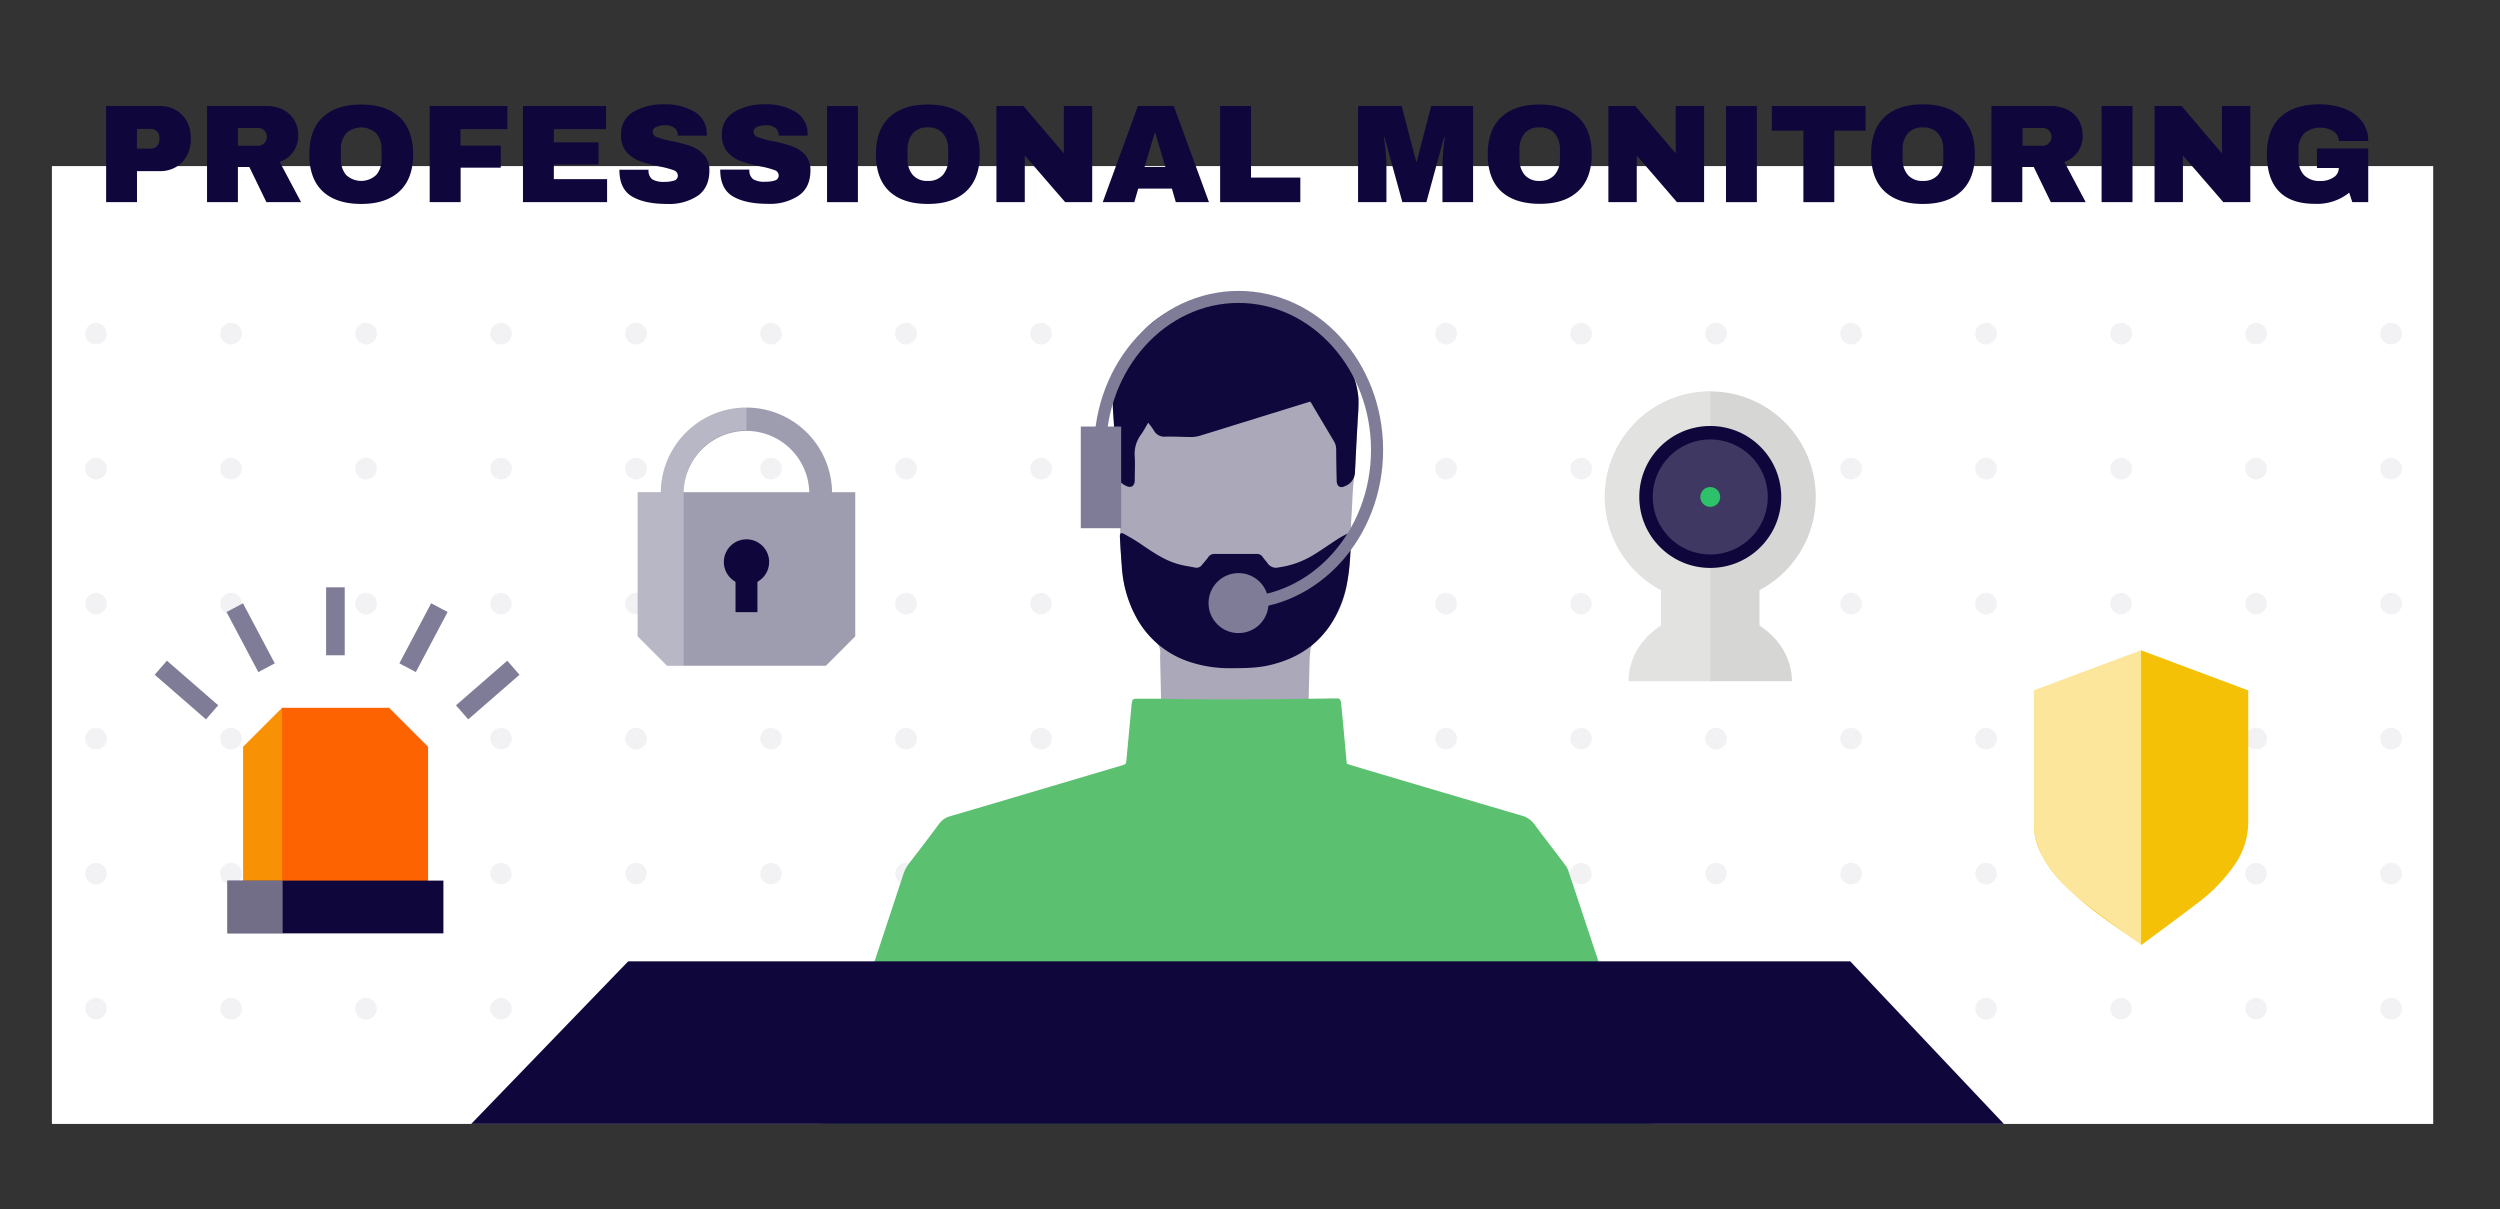 <?xml version="1.0" encoding="UTF-8"?> <svg xmlns="http://www.w3.org/2000/svg" viewBox="0 0 639.99 309.59"><rect x="0" y="0" width="639.99" height="309.59" fill="#333333" stroke="none"/><title>Smart_Home_Security</title><g id="bd9547d0-3cb7-43f5-945c-65c62b72dc63" data-name="bedroom"><rect x="13.29" y="42.52" width="609.6" height="245.2" fill="#fff"></rect><g opacity="0.1"><path d="M24.58,88.18a2.77,2.77,0,1,0-2.77-2.77A2.76,2.76,0,0,0,24.58,88.18Z" fill="#7f7c97"></path><path d="M59.14,88.18a2.77,2.77,0,1,0-2.76-2.77A2.76,2.76,0,0,0,59.14,88.18Z" fill="#7f7c97"></path><path d="M93.7,88.18a2.77,2.77,0,1,0-2.76-2.77A2.76,2.76,0,0,0,93.7,88.18Z" fill="#7f7c97"></path><path d="M128.26,88.18a2.77,2.77,0,1,0-2.76-2.77A2.77,2.77,0,0,0,128.26,88.18Z" fill="#7f7c97"></path><path d="M162.82,88.18a2.77,2.77,0,1,0-2.76-2.77A2.77,2.77,0,0,0,162.82,88.18Z" fill="#7f7c97"></path><path d="M197.38,88.18a2.77,2.77,0,1,0-2.76-2.77A2.77,2.77,0,0,0,197.38,88.18Z" fill="#7f7c97"></path><path d="M231.94,88.18a2.77,2.77,0,1,0-2.76-2.77A2.77,2.77,0,0,0,231.94,88.18Z" fill="#7f7c97"></path><path d="M266.5,88.18a2.77,2.77,0,1,0-2.76-2.77A2.77,2.77,0,0,0,266.5,88.18Z" fill="#7f7c97"></path><path d="M301.06,88.18a2.77,2.77,0,1,0-2.76-2.77A2.77,2.77,0,0,0,301.06,88.18Z" fill="#7f7c97"></path><path d="M335.62,88.18a2.77,2.77,0,1,0-2.76-2.77A2.77,2.77,0,0,0,335.62,88.18Z" fill="#7f7c97"></path><path d="M370.18,88.18a2.77,2.77,0,1,0-2.76-2.77A2.77,2.77,0,0,0,370.18,88.18Z" fill="#7f7c97"></path><path d="M404.74,88.18A2.77,2.77,0,1,0,402,85.41,2.77,2.77,0,0,0,404.74,88.18Z" fill="#7f7c97"></path><path d="M439.3,88.18a2.77,2.77,0,1,0-2.76-2.77A2.77,2.77,0,0,0,439.3,88.18Z" fill="#7f7c97"></path><path d="M473.86,88.18a2.77,2.77,0,1,0-2.76-2.77A2.77,2.77,0,0,0,473.86,88.18Z" fill="#7f7c97"></path><path d="M508.42,88.18a2.77,2.77,0,1,0-2.76-2.77A2.77,2.77,0,0,0,508.42,88.18Z" fill="#7f7c97"></path><path d="M543,88.18a2.77,2.77,0,1,0-2.76-2.77A2.77,2.77,0,0,0,543,88.18Z" fill="#7f7c97"></path><path d="M577.54,88.18a2.77,2.77,0,1,0-2.76-2.77A2.77,2.77,0,0,0,577.54,88.18Z" fill="#7f7c97"></path><path d="M612.1,88.18a2.77,2.77,0,1,0-2.76-2.77A2.77,2.77,0,0,0,612.1,88.18Z" fill="#7f7c97"></path><path d="M24.58,122.74A2.77,2.77,0,1,0,21.81,120,2.76,2.76,0,0,0,24.58,122.74Z" fill="#7f7c97"></path><path d="M59.14,122.74A2.77,2.77,0,1,0,56.38,120,2.76,2.76,0,0,0,59.14,122.74Z" fill="#7f7c97"></path><path d="M93.7,122.74A2.77,2.77,0,1,0,90.94,120,2.76,2.76,0,0,0,93.7,122.74Z" fill="#7f7c97"></path><path d="M128.26,122.74A2.77,2.77,0,1,0,125.5,120,2.77,2.77,0,0,0,128.26,122.74Z" fill="#7f7c97"></path><path d="M162.82,122.74a2.77,2.77,0,1,0-2.76-2.77A2.77,2.77,0,0,0,162.82,122.74Z" fill="#7f7c97"></path><path d="M197.38,122.74a2.77,2.77,0,1,0-2.76-2.77A2.77,2.77,0,0,0,197.38,122.74Z" fill="#7f7c97"></path><path d="M231.94,122.74a2.77,2.77,0,1,0-2.76-2.77A2.77,2.77,0,0,0,231.94,122.74Z" fill="#7f7c97"></path><path d="M266.5,122.74a2.77,2.77,0,1,0-2.76-2.77A2.77,2.77,0,0,0,266.5,122.74Z" fill="#7f7c97"></path><path d="M301.06,122.74A2.77,2.77,0,1,0,298.3,120,2.77,2.77,0,0,0,301.06,122.74Z" fill="#7f7c97"></path><path d="M335.62,122.74a2.77,2.77,0,1,0-2.76-2.77A2.77,2.77,0,0,0,335.62,122.74Z" fill="#7f7c97"></path><path d="M370.18,122.74a2.77,2.77,0,1,0-2.76-2.77A2.77,2.77,0,0,0,370.18,122.74Z" fill="#7f7c97"></path><path d="M404.74,122.74A2.77,2.77,0,1,0,402,120,2.77,2.77,0,0,0,404.74,122.74Z" fill="#7f7c97"></path><path d="M439.3,122.74a2.77,2.77,0,1,0-2.76-2.77A2.77,2.77,0,0,0,439.3,122.74Z" fill="#7f7c97"></path><path d="M473.86,122.74A2.77,2.77,0,1,0,471.1,120,2.77,2.77,0,0,0,473.86,122.74Z" fill="#7f7c97"></path><path d="M508.42,122.74a2.77,2.77,0,1,0-2.76-2.77A2.77,2.77,0,0,0,508.42,122.74Z" fill="#7f7c97"></path><path d="M543,122.74a2.77,2.77,0,1,0-2.76-2.77A2.77,2.77,0,0,0,543,122.74Z" fill="#7f7c97"></path><path d="M577.54,122.74a2.77,2.77,0,1,0-2.76-2.77A2.77,2.77,0,0,0,577.54,122.74Z" fill="#7f7c97"></path><path d="M612.1,122.74a2.77,2.77,0,1,0-2.76-2.77A2.77,2.77,0,0,0,612.1,122.74Z" fill="#7f7c97"></path><circle cx="24.58" cy="154.53" r="2.76" fill="#7f7c97"></circle><path d="M59.14,157.3a2.77,2.77,0,1,0-2.76-2.77A2.76,2.76,0,0,0,59.14,157.3Z" fill="#7f7c97"></path><path d="M93.7,157.3a2.77,2.77,0,1,0-2.76-2.77A2.76,2.76,0,0,0,93.7,157.3Z" fill="#7f7c97"></path><circle cx="128.26" cy="154.53" r="2.76" fill="#7f7c97"></circle><circle cx="162.82" cy="154.53" r="2.76" fill="#7f7c97"></circle><circle cx="197.38" cy="154.53" r="2.76" fill="#7f7c97"></circle><path d="M231.94,157.3a2.77,2.77,0,1,0-2.76-2.77A2.77,2.77,0,0,0,231.94,157.3Z" fill="#7f7c97"></path><circle cx="266.5" cy="154.53" r="2.76" fill="#7f7c97"></circle><circle cx="301.06" cy="154.53" r="2.76" fill="#7f7c97"></circle><path d="M335.62,157.3a2.77,2.77,0,1,0-2.76-2.77A2.77,2.77,0,0,0,335.62,157.3Z" fill="#7f7c97"></path><path d="M370.18,157.3a2.77,2.77,0,1,0-2.76-2.77A2.77,2.77,0,0,0,370.18,157.3Z" fill="#7f7c97"></path><circle cx="404.74" cy="154.53" r="2.76" fill="#7f7c97"></circle><circle cx="439.3" cy="154.53" r="2.76" fill="#7f7c97"></circle><path d="M473.86,157.3a2.77,2.77,0,1,0-2.76-2.77A2.77,2.77,0,0,0,473.86,157.3Z" fill="#7f7c97"></path><path d="M508.42,157.3a2.77,2.77,0,1,0-2.76-2.77A2.77,2.77,0,0,0,508.42,157.3Z" fill="#7f7c97"></path><circle cx="542.98" cy="154.53" r="2.76" fill="#7f7c97"></circle><circle cx="577.54" cy="154.53" r="2.76" fill="#7f7c97"></circle><path d="M612.1,157.3a2.77,2.77,0,1,0-2.76-2.77A2.77,2.77,0,0,0,612.1,157.3Z" fill="#7f7c97"></path><path d="M24.58,191.86a2.77,2.77,0,1,0-2.77-2.77A2.76,2.76,0,0,0,24.58,191.86Z" fill="#7f7c97"></path><path d="M59.14,191.86a2.77,2.77,0,1,0-2.76-2.77A2.76,2.76,0,0,0,59.14,191.86Z" fill="#7f7c97"></path><path d="M93.7,191.86a2.77,2.77,0,1,0-2.76-2.77A2.76,2.76,0,0,0,93.7,191.86Z" fill="#7f7c97"></path><path d="M128.26,191.86a2.77,2.77,0,1,0-2.76-2.77A2.77,2.77,0,0,0,128.26,191.86Z" fill="#7f7c97"></path><path d="M162.82,191.86a2.77,2.77,0,1,0-2.76-2.77A2.77,2.77,0,0,0,162.82,191.86Z" fill="#7f7c97"></path><path d="M197.38,191.86a2.77,2.77,0,1,0-2.76-2.77A2.77,2.77,0,0,0,197.38,191.86Z" fill="#7f7c97"></path><path d="M231.94,191.86a2.77,2.77,0,1,0-2.76-2.77A2.77,2.77,0,0,0,231.94,191.86Z" fill="#7f7c97"></path><path d="M266.5,191.86a2.77,2.77,0,1,0-2.76-2.77A2.77,2.77,0,0,0,266.5,191.86Z" fill="#7f7c97"></path><path d="M301.06,191.86a2.77,2.77,0,1,0-2.76-2.77A2.77,2.77,0,0,0,301.06,191.86Z" fill="#7f7c97"></path><path d="M335.62,191.86a2.77,2.77,0,1,0-2.76-2.77A2.77,2.77,0,0,0,335.62,191.86Z" fill="#7f7c97"></path><path d="M370.18,191.86a2.77,2.77,0,1,0-2.76-2.77A2.77,2.77,0,0,0,370.18,191.86Z" fill="#7f7c97"></path><path d="M404.74,191.86a2.77,2.77,0,1,0-2.76-2.77A2.77,2.77,0,0,0,404.74,191.86Z" fill="#7f7c97"></path><path d="M439.3,191.86a2.77,2.77,0,1,0-2.76-2.77A2.77,2.77,0,0,0,439.3,191.86Z" fill="#7f7c97"></path><path d="M473.86,191.86a2.77,2.77,0,1,0-2.76-2.77A2.77,2.77,0,0,0,473.86,191.86Z" fill="#7f7c97"></path><path d="M508.42,191.86a2.77,2.77,0,1,0-2.76-2.77A2.77,2.77,0,0,0,508.42,191.86Z" fill="#7f7c97"></path><path d="M543,191.86a2.77,2.77,0,1,0-2.76-2.77A2.77,2.77,0,0,0,543,191.86Z" fill="#7f7c97"></path><path d="M577.54,191.86a2.77,2.77,0,1,0-2.76-2.77A2.77,2.77,0,0,0,577.54,191.86Z" fill="#7f7c97"></path><path d="M612.1,191.86a2.77,2.77,0,1,0-2.76-2.77A2.77,2.77,0,0,0,612.1,191.86Z" fill="#7f7c97"></path><circle cx="24.58" cy="223.65" r="2.76" fill="#7f7c97"></circle><path d="M59.14,226.42a2.77,2.77,0,1,0-2.76-2.77A2.76,2.76,0,0,0,59.14,226.42Z" fill="#7f7c97"></path><path d="M93.7,226.42a2.77,2.77,0,1,0-2.76-2.77A2.76,2.76,0,0,0,93.7,226.42Z" fill="#7f7c97"></path><circle cx="128.26" cy="223.65" r="2.76" fill="#7f7c97"></circle><circle cx="162.82" cy="223.65" r="2.76" fill="#7f7c97"></circle><circle cx="197.38" cy="223.65" r="2.76" fill="#7f7c97"></circle><path d="M231.94,226.42a2.77,2.77,0,1,0-2.76-2.77A2.77,2.77,0,0,0,231.94,226.42Z" fill="#7f7c97"></path><circle cx="266.5" cy="223.65" r="2.76" fill="#7f7c97"></circle><circle cx="301.06" cy="223.65" r="2.76" fill="#7f7c97"></circle><path d="M335.62,226.42a2.77,2.77,0,1,0-2.76-2.77A2.77,2.77,0,0,0,335.62,226.42Z" fill="#7f7c97"></path><path d="M370.18,226.42a2.77,2.77,0,1,0-2.76-2.77A2.77,2.77,0,0,0,370.18,226.42Z" fill="#7f7c97"></path><circle cx="404.74" cy="223.65" r="2.76" fill="#7f7c97"></circle><circle cx="439.3" cy="223.65" r="2.76" fill="#7f7c97"></circle><path d="M473.86,226.42a2.77,2.77,0,1,0-2.76-2.77A2.77,2.77,0,0,0,473.86,226.42Z" fill="#7f7c97"></path><path d="M508.42,226.42a2.77,2.77,0,1,0-2.76-2.77A2.77,2.77,0,0,0,508.42,226.42Z" fill="#7f7c97"></path><circle cx="542.98" cy="223.65" r="2.76" fill="#7f7c97"></circle><circle cx="577.54" cy="223.65" r="2.76" fill="#7f7c97"></circle><path d="M612.1,226.42a2.77,2.77,0,1,0-2.76-2.77A2.77,2.77,0,0,0,612.1,226.42Z" fill="#7f7c97"></path><circle cx="24.58" cy="258.21" r="2.76" fill="#7f7c97"></circle><path d="M59.14,261a2.77,2.77,0,1,0-2.76-2.77A2.76,2.76,0,0,0,59.14,261Z" fill="#7f7c97"></path><path d="M93.7,261a2.77,2.77,0,1,0-2.76-2.77A2.76,2.76,0,0,0,93.7,261Z" fill="#7f7c97"></path><circle cx="128.26" cy="258.21" r="2.76" fill="#7f7c97"></circle><circle cx="162.82" cy="258.21" r="2.76" fill="#7f7c97"></circle><circle cx="197.38" cy="258.21" r="2.76" fill="#7f7c97"></circle><path d="M231.94,261a2.77,2.77,0,1,0-2.76-2.77A2.77,2.77,0,0,0,231.94,261Z" fill="#7f7c97"></path><circle cx="266.5" cy="258.21" r="2.76" fill="#7f7c97"></circle><circle cx="301.06" cy="258.21" r="2.76" fill="#7f7c97"></circle><path d="M335.62,261a2.77,2.77,0,1,0-2.76-2.77A2.77,2.77,0,0,0,335.62,261Z" fill="#7f7c97"></path><path d="M370.18,261a2.77,2.77,0,1,0-2.76-2.77A2.77,2.77,0,0,0,370.18,261Z" fill="#7f7c97"></path><circle cx="404.74" cy="258.21" r="2.76" fill="#7f7c97"></circle><circle cx="439.3" cy="258.21" r="2.76" fill="#7f7c97"></circle><path d="M473.86,261a2.77,2.77,0,1,0-2.76-2.77A2.77,2.77,0,0,0,473.86,261Z" fill="#7f7c97"></path><path d="M508.42,261a2.77,2.77,0,1,0-2.76-2.77A2.77,2.77,0,0,0,508.42,261Z" fill="#7f7c97"></path><circle cx="542.98" cy="258.21" r="2.76" fill="#7f7c97"></circle><circle cx="577.54" cy="258.21" r="2.76" fill="#7f7c97"></circle><path d="M612.1,261a2.77,2.77,0,1,0-2.76-2.77A2.77,2.77,0,0,0,612.1,261Z" fill="#7f7c97"></path></g><path d="M45.05,28.2a7.28,7.28,0,0,1,2.79,2.9,8.45,8.45,0,0,1,1,4.13v.46a8.58,8.58,0,0,1-1,4.15,7.33,7.33,0,0,1-2.79,2.92A7.88,7.88,0,0,1,41,43.81H35.07v7.94h-7.9V27.14H41A7.89,7.89,0,0,1,45.05,28.2Zm-10,9.85h3.26a2.52,2.52,0,0,0,1.88-.64,2.43,2.43,0,0,0,.62-1.75v-.29a2.43,2.43,0,0,0-.62-1.77A2.56,2.56,0,0,0,38.33,33H35.07Z" fill="#0f073c"></path><path d="M75.14,38.77a7,7,0,0,1-3.54,2.68l5.47,10.3H68.2l-4.37-9H60.9v9H53V27.14H68.06a9.34,9.34,0,0,1,4.52,1,6.91,6.91,0,0,1,2.83,2.76,7.72,7.72,0,0,1,.94,3.77A7.21,7.21,0,0,1,75.14,38.77ZM67.66,33.4a2.13,2.13,0,0,0-1.57-.64H60.9V37.3h5.19a2.11,2.11,0,0,0,1.57-.66A2.24,2.24,0,0,0,68.31,35,2.19,2.19,0,0,0,67.66,33.4Z" fill="#0f073c"></path><path d="M102.29,30q3.46,3.26,3.47,9.48t-3.47,9.48q-3.47,3.26-9.84,3.25T82.63,49q-3.45-3.24-3.45-9.5T82.63,30q3.45-3.24,9.82-3.24T102.29,30Zm-13.7,4.18a6.17,6.17,0,0,0-1.32,4.15v2.29a6.15,6.15,0,0,0,1.32,4.15,5.63,5.63,0,0,0,7.74,0,6.06,6.06,0,0,0,1.35-4.15V38.3a6.08,6.08,0,0,0-1.35-4.15,5.66,5.66,0,0,0-7.74,0Z" fill="#0f073c"></path><path d="M110,27.14h19.89v5.91h-12v4.22h10.31v5.65H117.92v8.83H110Z" fill="#0f073c"></path><path d="M133.88,27.14h21.28v5.91H141.78v3.39h11.45V42.1H141.78v3.75h13.63v5.9H133.88Z" fill="#0f073c"></path><path d="M177.81,28.63a6.43,6.43,0,0,1,3.11,5.67v.43h-7.41v-.15a2.31,2.31,0,0,0-.78-1.78,3.48,3.48,0,0,0-2.4-.72,5.05,5.05,0,0,0-2.41.46,1.35,1.35,0,0,0-.85,1.15,1.55,1.55,0,0,0,1.15,1.43,22.51,22.51,0,0,0,3.68,1,37.6,37.6,0,0,1,4.89,1.27,8.31,8.31,0,0,1,3.34,2.16,5.79,5.79,0,0,1,1.47,4.08c0,2.91-1,5.07-2.95,6.47a13.29,13.29,0,0,1-7.89,2.11q-5.76,0-9-1.93c-2.14-1.29-3.2-3.56-3.2-6.83h7.47a2.75,2.75,0,0,0,1,2.49,5.69,5.69,0,0,0,3,.62,8.28,8.28,0,0,0,2.49-.32,1.28,1.28,0,0,0,1-1.32,1.46,1.46,0,0,0-1.09-1.35,22,22,0,0,0-3.56-.94,42,42,0,0,1-5-1.34A8.42,8.42,0,0,1,160.46,39,6.25,6.25,0,0,1,159,34.58a6.47,6.47,0,0,1,3.13-5.95A14.94,14.94,0,0,1,170,26.71,14.34,14.34,0,0,1,177.81,28.63Z" fill="#0f073c"></path><path d="M203.63,28.63a6.42,6.42,0,0,1,3.12,5.67v.43h-7.41v-.15a2.28,2.28,0,0,0-.79-1.78,3.43,3.43,0,0,0-2.39-.72,5.1,5.1,0,0,0-2.42.46,1.35,1.35,0,0,0-.84,1.15,1.53,1.53,0,0,0,1.15,1.43,22.51,22.51,0,0,0,3.68,1,37,37,0,0,1,4.88,1.27A8.28,8.28,0,0,1,206,39.52a5.84,5.84,0,0,1,1.47,4.08c0,2.91-1,5.07-3,6.47a13.29,13.29,0,0,1-7.89,2.11q-5.76,0-9-1.93c-2.14-1.29-3.21-3.56-3.21-6.83h7.48a2.75,2.75,0,0,0,1,2.49,5.69,5.69,0,0,0,3,.62,8.33,8.33,0,0,0,2.49-.32,1.29,1.29,0,0,0,1-1.32,1.46,1.46,0,0,0-1.09-1.35,22.3,22.3,0,0,0-3.56-.94,42,42,0,0,1-5-1.34A8.52,8.52,0,0,1,186.28,39a6.29,6.29,0,0,1-1.46-4.37A6.47,6.47,0,0,1,188,28.63a14.91,14.91,0,0,1,7.92-1.92A14.28,14.28,0,0,1,203.63,28.63Z" fill="#0f073c"></path><path d="M211.72,51.75V27.14h7.9V51.75Z" fill="#0f073c"></path><path d="M247.35,30q3.47,3.26,3.47,9.48t-3.47,9.48q-3.47,3.26-9.84,3.25T227.69,49q-3.45-3.24-3.45-9.5t3.45-9.5q3.45-3.24,9.82-3.24T247.35,30Zm-13.7,4.18a6.17,6.17,0,0,0-1.33,4.15v2.29a6.15,6.15,0,0,0,1.33,4.15,4.8,4.8,0,0,0,3.86,1.54,4.85,4.85,0,0,0,3.88-1.54,6.06,6.06,0,0,0,1.34-4.15V38.3a6.07,6.07,0,0,0-1.34-4.15,4.88,4.88,0,0,0-3.88-1.53A4.82,4.82,0,0,0,233.65,34.15Z" fill="#0f073c"></path><path d="M272.68,51.75,262.34,39.81V51.75h-7.26V27.14H262l10.34,12.13V27.14h7.26V51.75Z" fill="#0f073c"></path><path d="M301,51.75l-1-3.47h-8.62l-1,3.47h-8.08l9-24.61h9.19l9,24.61Zm-8-9h5.33L295.75,34h-.14Z" fill="#0f073c"></path><path d="M312.35,27.14h7.9V45.46h12.63v6.29H312.35Z" fill="#0f073c"></path><path d="M369.26,51.75V42.88c0-1.09.05-2.22.13-3.38s.17-2.13.27-2.91.15-1.29.18-1.51h-.15l-4.54,16.67H359l-4.58-16.63h-.14c0,.21.09.71.2,1.48s.2,1.75.3,2.9.14,2.29.14,3.38v8.87h-7.26V27.14h11.16l3.72,14.2h.15l3.68-14.2H377.1V51.75Z" fill="#0f073c"></path><path d="M404,30q3.48,3.26,3.47,9.48T404,48.93q-3.46,3.26-9.83,3.25T384.31,49q-3.46-3.24-3.46-9.5t3.46-9.5q3.45-3.24,9.82-3.24T404,30Zm-13.7,4.18a6.17,6.17,0,0,0-1.32,4.15v2.29a6.15,6.15,0,0,0,1.32,4.15,4.81,4.81,0,0,0,3.87,1.54A4.87,4.87,0,0,0,398,44.74a6.11,6.11,0,0,0,1.34-4.15V38.3A6.12,6.12,0,0,0,398,34.15a4.9,4.9,0,0,0-3.88-1.53A4.83,4.83,0,0,0,390.26,34.15Z" fill="#0f073c"></path><path d="M429.29,51.75,419,39.81V51.75h-7.26V27.14h6.9l10.34,12.13V27.14h7.26V51.75Z" fill="#0f073c"></path><path d="M441.85,51.75V27.14h7.9V51.75Z" fill="#0f073c"></path><path d="M469.57,33.44V51.75h-7.91V33.44h-8.08v-6.3h24v6.3Z" fill="#0f073c"></path><path d="M502.09,30q3.46,3.26,3.47,9.48t-3.47,9.48c-2.32,2.17-5.59,3.25-9.84,3.25s-7.52-1.07-9.82-3.23S479,43.62,479,39.45s1.15-7.34,3.45-9.5,5.58-3.24,9.82-3.24S499.77,27.8,502.09,30Zm-13.7,4.18a6.12,6.12,0,0,0-1.33,4.15v2.29a6.1,6.1,0,0,0,1.33,4.15,4.8,4.8,0,0,0,3.86,1.54,4.85,4.85,0,0,0,3.88-1.54,6.06,6.06,0,0,0,1.34-4.15V38.3a6.07,6.07,0,0,0-1.34-4.15,4.88,4.88,0,0,0-3.88-1.53A4.82,4.82,0,0,0,488.39,34.15Z" fill="#0f073c"></path><path d="M532,38.77a7,7,0,0,1-3.54,2.68l5.47,10.3H525l-4.37-9h-2.93v9h-7.9V27.14h15.06a9.34,9.34,0,0,1,4.52,1,6.85,6.85,0,0,1,2.83,2.76,7.73,7.73,0,0,1,.95,3.77A7.22,7.22,0,0,1,532,38.77Zm-7.48-5.37a2.13,2.13,0,0,0-1.57-.64h-5.19V37.3h5.19a2.11,2.11,0,0,0,1.57-.66,2.24,2.24,0,0,0,.65-1.63A2.19,2.19,0,0,0,524.48,33.4Z" fill="#0f073c"></path><path d="M538,51.75V27.14h7.91V51.75Z" fill="#0f073c"></path><path d="M569.16,51.75,558.82,39.81V51.75h-7.26V27.14h6.91l10.34,12.13V27.14h7.26V51.75Z" fill="#0f073c"></path><path d="M600.11,27.79A10.23,10.23,0,0,1,604.6,31a8,8,0,0,1,1.66,5.1h-7.55a2.92,2.92,0,0,0-1.36-2.49,6.52,6.52,0,0,0-7.51.54,5.82,5.82,0,0,0-1.43,4.2v2.29a5.83,5.83,0,0,0,1.43,4.21,5.59,5.59,0,0,0,4.22,1.48,5.73,5.73,0,0,0,3.29-.91A2.72,2.72,0,0,0,598.71,43h-5.58V38h13.13V51.75h-4.08l-.79-2.43a13.09,13.09,0,0,1-8.8,2.86q-6.11,0-9.19-3.2t-3.08-9.53q0-6.26,3.49-9.5t9.93-3.24A17.77,17.77,0,0,1,600.11,27.79Z" fill="#0f073c"></path><path d="M347.26,112.31c-.14,2.66-.09,5.92-.53,9.11-.53,3.94-.53,7.9-.82,11.84-.13,1.76,0,3.53-.1,5.28a99.06,99.06,0,0,1-1,11.05,25.87,25.87,0,0,1-8.37,15.09,2.38,2.38,0,0,0-1,1.83c0,.69-.15,1.37-.17,2.06q-.18,6.66-.32,13.31c0,1.51-.12,1.39-1.22,1.7a73.25,73.25,0,0,1-13.23,2.85,41.87,41.87,0,0,1-14.62-1c-2.5-.67-5-1.26-7.51-1.92-1-.27-1-.31-1.06-1.4q-.16-6.6-.31-13.19a13.39,13.39,0,0,1,0-1.55,3.64,3.64,0,0,0-1.35-3.25,26.39,26.39,0,0,1-6.91-11.05c-1.31-3.78-1.44-7.69-1.81-11.58a31.57,31.57,0,0,1-.19-4.12,101.15,101.15,0,0,0-.59-14c-.56-5.75-.57-11.53-1.14-17.27A23.94,23.94,0,0,1,287,94a33.93,33.93,0,0,1,4.69-8,25,25,0,0,1,3.94-3.89A31.13,31.13,0,0,1,309.67,76a37.39,37.39,0,0,1,18.14,1.22,27.13,27.13,0,0,1,16.72,14.47c1.56,3.28,3,6.62,3.2,10.3a42.3,42.3,0,0,1-.15,4.77C347.5,108.39,347.39,110.07,347.26,112.31Z" fill="#aba8b9"></path><path d="M335.42,102.8l-17.05,5.28c-3.75,1.16-7.48,2.34-11.23,3.47a7.46,7.46,0,0,1-2.15.32c-2.2,0-4.4-.14-6.59-.1a3,3,0,0,1-3-1.55,19,19,0,0,0-1.47-2c-.68,1.13-1.2,2.17-1.88,3.09a8.22,8.22,0,0,0-1.56,5.57c.11,2,0,4,0,6,0,1.61-1,2.21-2.37,1.42a3.94,3.94,0,0,1-2.32-3.43c-.23-5.64-.58-11.28-.94-16.91a18.4,18.4,0,0,1,1.1-7.11,36.58,36.58,0,0,1,5.77-10.92,21,21,0,0,1,5.65-5.06,32.31,32.31,0,0,1,8.74-4.09,38.63,38.63,0,0,1,20.19,0,27.83,27.83,0,0,1,14.3,8.8,32.55,32.55,0,0,1,5.28,9.14,23,23,0,0,1,1.88,7.35,47.2,47.2,0,0,1-.17,4.9c-.24,4.65-.54,9.3-.73,14a3.92,3.92,0,0,1-2.49,3.45c-1.33.67-2.16.1-2.2-1.4-.06-2.63-.11-5.26-.12-7.89a4,4,0,0,0-.59-2.19c-1.78-3-3.53-5.93-5.29-8.89C335.94,103.58,335.7,103.23,335.42,102.8Z" fill="#0f083d"></path><path d="M315.47,171.05a32.29,32.29,0,0,1-10.59-1.5,23.92,23.92,0,0,1-13.5-10.62,31.32,31.32,0,0,1-4.22-14.09c-.2-2.44-.32-4.89-.47-7.34-.06-1,.27-1.26,1.11-.79,1.51.83,3,1.7,4.41,2.67,2.93,2,5.84,4,9.29,5,1.44.42,2.94.62,4.41.91a1.72,1.72,0,0,0,1.81-.7c.51-.64,1.08-1.24,1.55-1.91a1.89,1.89,0,0,1,1.73-.88q5.29,0,10.59,0a1.82,1.82,0,0,1,1.73.88c.35.53.83,1,1.19,1.52a2.56,2.56,0,0,0,2.81,1.05,23.24,23.24,0,0,0,8.93-3.19c2.16-1.33,4.24-2.8,6.37-4.18a19,19,0,0,1,2.27-1.22c.69-.32,1-.1,1,.61-.22,5.68-.37,11.38-2.37,16.8-2.84,7.71-8.06,13-16,15.52C323.82,170.76,321.08,171.07,315.47,171.05Z" fill="#0f083d"></path><path d="M422.91,287.71H210.13v0Q217,266.9,223.89,246.1q3.68-11.1,7.34-22.22a9.46,9.46,0,0,1,1.56-2.94c2.55-3.31,5.1-6.62,7.58-10a5.26,5.26,0,0,1,2.89-2q8.07-2.36,16.12-4.75L287,196c1.28-.37,1.27-.38,1.39-1.76q.64-6.82,1.28-13.64c0-.22,0-.43.07-.64.16-.94.3-1.08,1.27-1.08,1.85,0,3.7,0,5.56,0h.63c12.59.26,25.19.18,37.78,0l5.94-.08c2.3,0,2.25-.33,2.51,2.29.43,4.42.82,8.84,1.23,13.26,0,.34.08.69.16,1.2l4.23,1.29q20.2,6,40.41,11.93a6,6,0,0,1,3.41,2.33c2.59,3.54,5.31,7,7.95,10.51a5.07,5.07,0,0,1,.7,1.37q3.81,11.5,7.63,23l7.51,22.75Z" fill="#5bc070"></path><rect x="276.68" y="109.19" width="10.33" height="26.03" fill="#7f7c97"></rect><path d="M317.06,155.93v-3.08c18.7,0,33.91-16.89,33.91-37.65s-15.21-37.65-33.91-37.65-33.91,16.89-33.91,37.65h-3.08c0-22.46,16.59-40.73,37-40.73s37,18.27,37,40.73S337.46,155.93,317.06,155.93Z" fill="#7f7c97"></path><circle cx="317.06" cy="154.39" r="7.68" fill="#7f7c97"></circle><path d="M109.58,191.17V234H62.25v-42.8c3.89-3.89,6.08-6.07,10-10H99.61Z" fill="#fd6300"></path><path d="M72.16,181.2v48H62.25V191.17c3.89-3.89,6.08-6.07,10-10Z" fill="#f4c107" opacity="0.5"></path><rect x="58.21" y="225.43" width="55.3" height="13.51" fill="#0f073c"></rect><rect x="83.48" y="150.35" width="4.77" height="17.4" fill="#7f7c97"></rect><rect x="99.72" y="160.86" width="17.4" height="4.77" transform="translate(-86.59 182.67) rotate(-62.1)" fill="#7f7c97"></rect><rect x="116.16" y="174.26" width="17.4" height="4.77" transform="translate(-85.28 125.32) rotate(-41.02)" fill="#7f7c97"></rect><rect x="61.78" y="154.55" width="4.77" height="17.4" transform="translate(-68.93 49) rotate(-27.9)" fill="#7f7c97"></rect><rect x="45.34" y="167.95" width="4.77" height="17.4" transform="translate(-116.87 96.71) rotate(-48.98)" fill="#7f7c97"></rect><rect x="58.21" y="225.43" width="14.14" height="13.51" fill="#d6d6d4" opacity="0.5"></rect><path d="M213,126a21.93,21.93,0,0,0-21.93-21.66,21.59,21.59,0,0,0-9.56,2.2A21.9,21.9,0,0,0,169.17,126h-5.92v36.9l7.51,7.52h40.67l7.51-7.52V126Zm-38,0a16.09,16.09,0,0,1,32.17,0Z" fill="#9e9caf"></path><circle cx="191.1" cy="143.86" r="5.8" fill="#0f073c"></circle><rect x="188.29" y="142.61" width="5.61" height="14.1" fill="#0f073c"></rect><path d="M175,126v44.42h-4.25l-7.51-7.52V126Z" fill="#fff" opacity="0.27"></path><path d="M191.1,104.29v5.85A16.12,16.12,0,0,0,175,126h-5.84a21.9,21.9,0,0,1,12.37-19.46A21.59,21.59,0,0,1,191.1,104.29Z" fill="#fff" opacity="0.27"></path><path d="M458.73,174.39v0h-41.8v0c0-5.82,3.26-11,8.3-14.25v-9.06a27,27,0,1,1,25.19,0v9.06C455.47,163.4,458.73,168.57,458.73,174.39Z" fill="#d6d6d4"></path><path d="M437.82,100.23v74.2H416.93v0c0-5.82,3.26-11,8.3-14.25v-9.06a27,27,0,0,1,12.59-50.85Z" fill="#fff" opacity="0.29"></path><circle cx="437.82" cy="127.22" r="18.17" fill="#0f073c"></circle><circle cx="437.82" cy="127.22" r="14.73" fill="#7f7c98" opacity="0.42"></circle><circle cx="437.82" cy="127.22" r="2.54" fill="#2dc26a"></circle><path d="M575.54,176.74v4.5q0,14.67,0,29.39A19.25,19.25,0,0,1,571.63,222a42.17,42.17,0,0,1-8.55,8.79c-4.9,3.77-9.9,7.41-14.86,11.11l-.11-.09c-5.66-4-11.32-7.74-16.42-12.19-3.5-3.08-6.74-6.36-8.93-10.55a16.69,16.69,0,0,1-2.08-7.81q0-15,0-30v-4.5l27.44-10.27Z" fill="#f4c107"></path><path d="M520.67,176.74v4.5q0,14.67,0,29.39A19.25,19.25,0,0,0,524.58,222a42.17,42.17,0,0,0,8.55,8.79c4.9,3.77,9.9,7.41,14.86,11.11l.12-.09V166.47Z" fill="#fff" opacity="0.6"></path><polygon points="512.98 287.71 120.63 287.71 160.81 246.1 473.66 246.1 512.98 287.71" fill="#0f073c"></polygon></g></svg> 